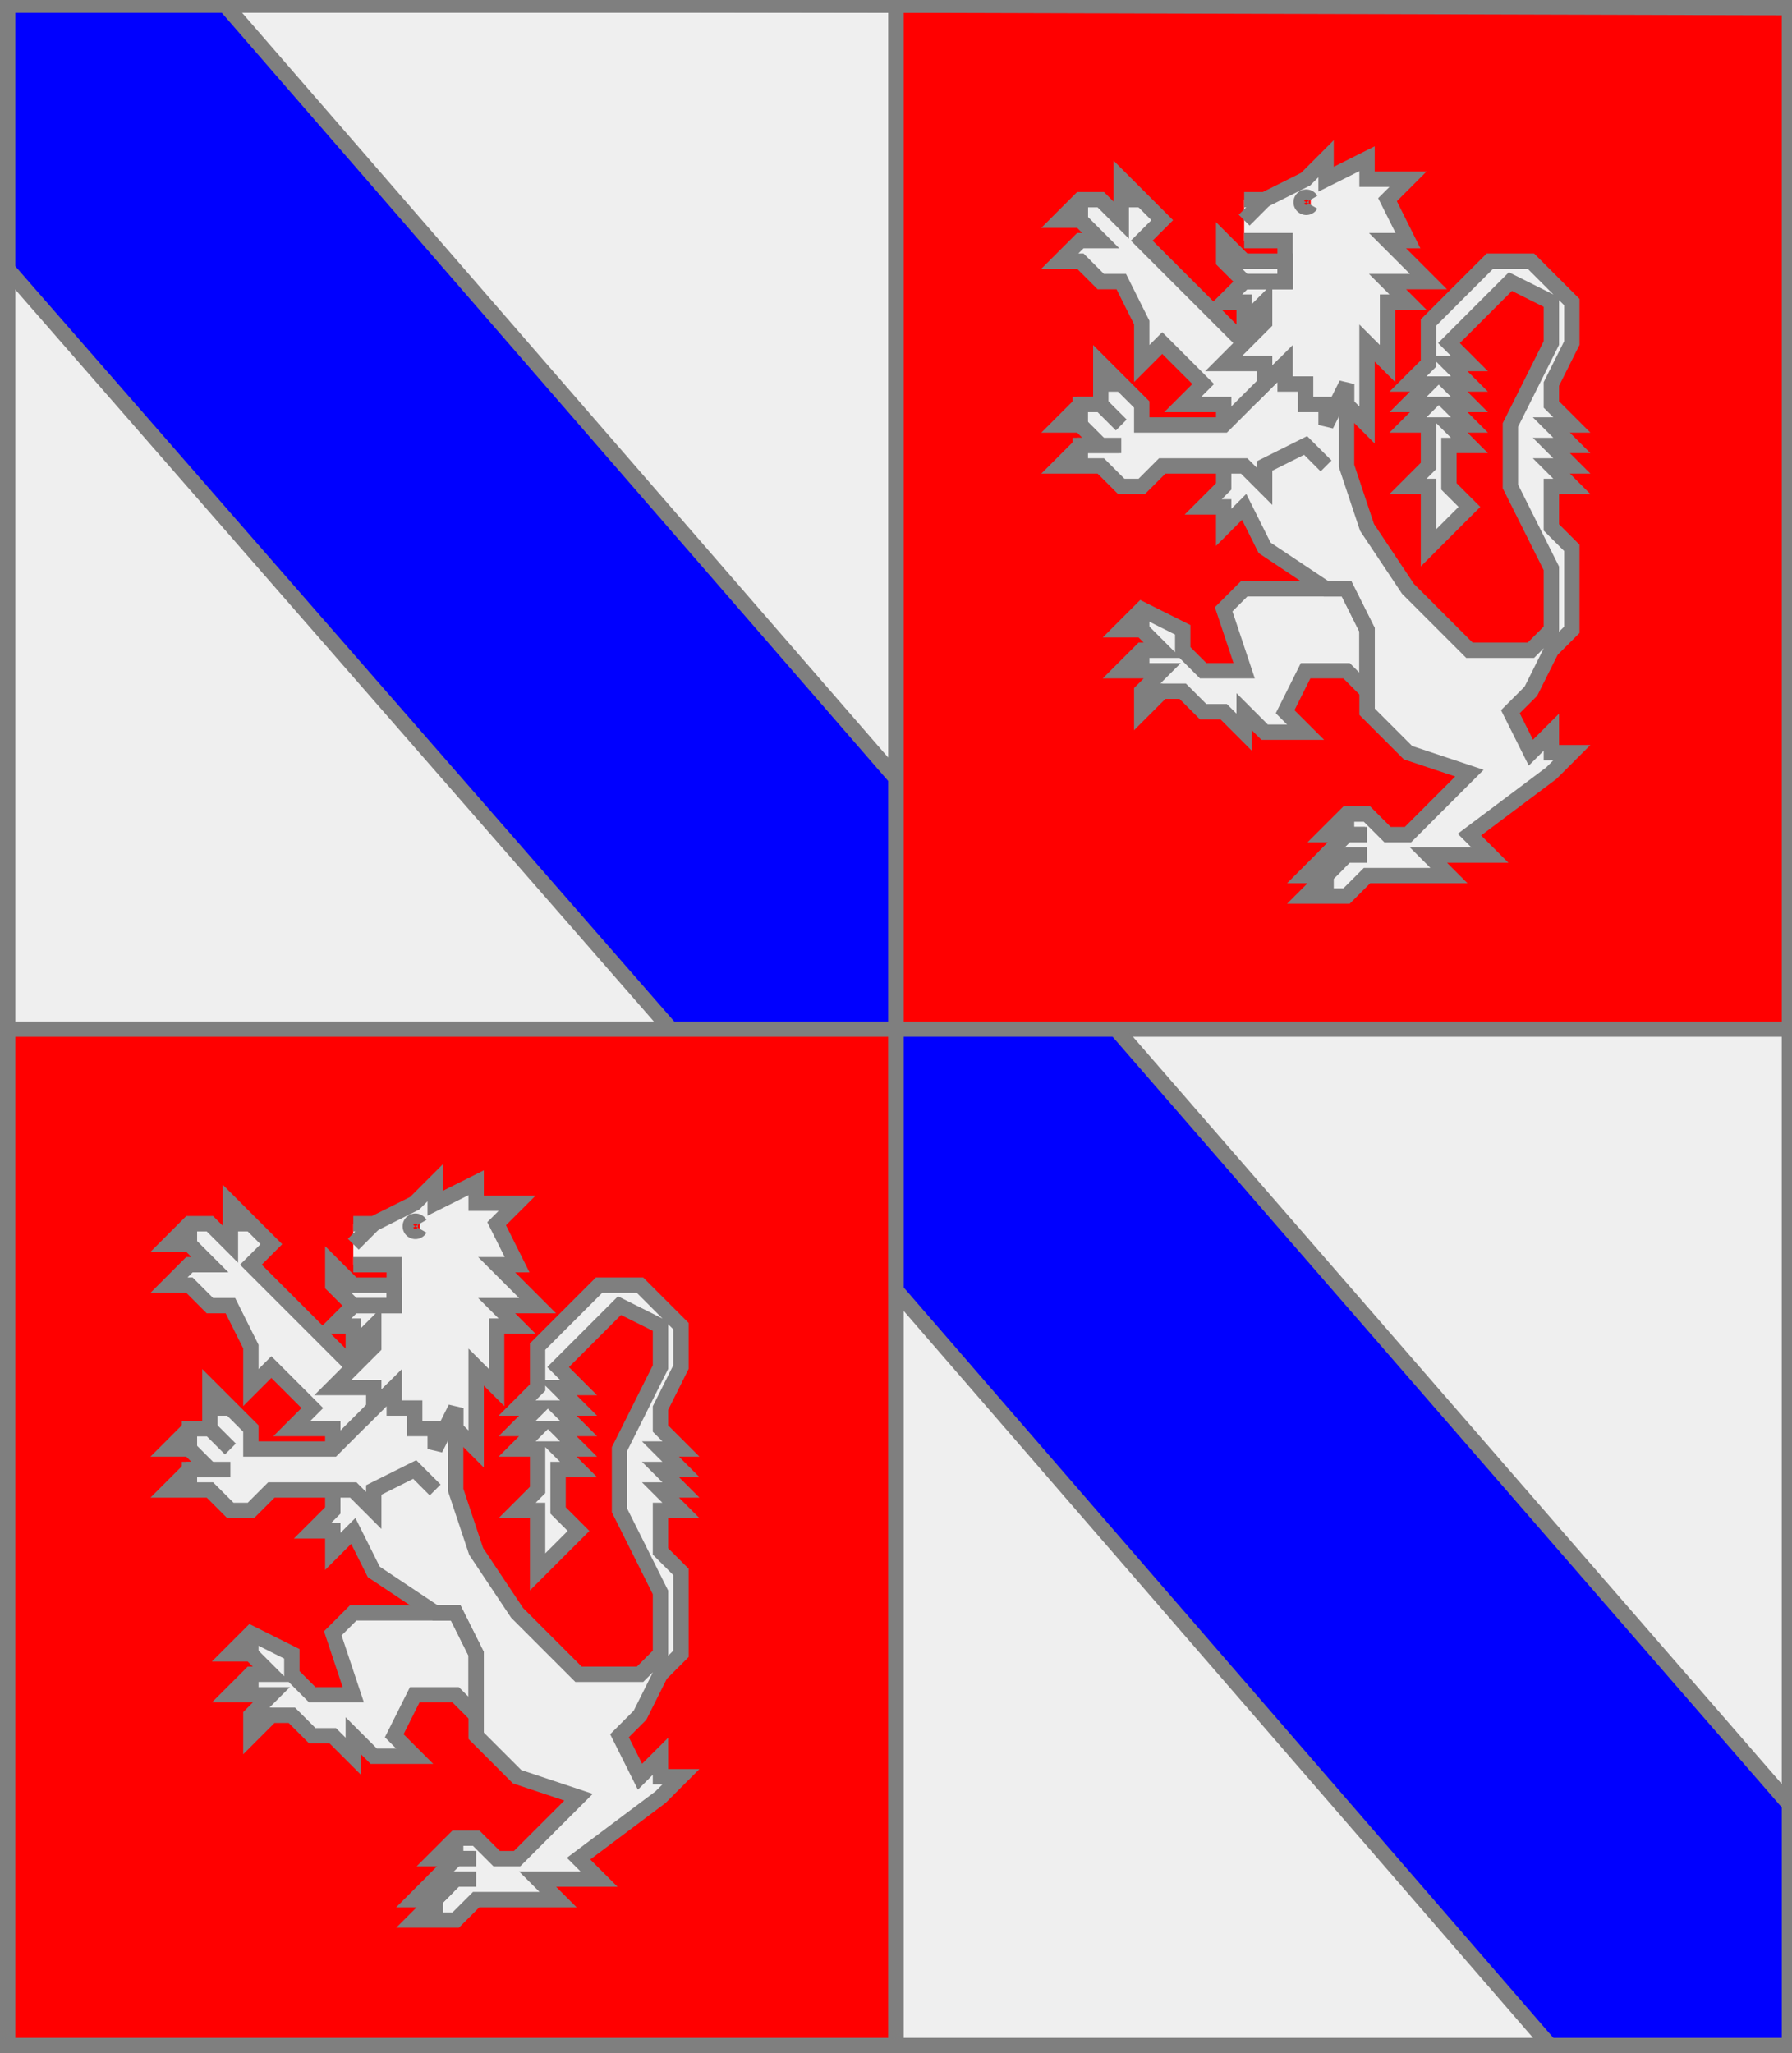 <?xml version="1.0" encoding="utf-8"?>
<!DOCTYPE svg PUBLIC "-//W3C//DTD SVG 20010904//EN"
                     "http://www.w3.org/TR/2001/REC-SVG-20010904/DTD/svg10.dtd">
<!-- (ecartele ((1 4) (argent (bande azur))) ((2 3) (gueules (lion argent)))) -->
<svg width="350" height="401"
     xml:lang="fr" xmlns="http://www.w3.org/2000/svg"
     xmlns:xlink="http://www.w3.org/1999/xlink">
<rect width="100%" height="100%" fill="#333333" stroke="none"/>
<g>
<g>
<polygon points="1,1 175,1 175,201 1,201 " fill="#efefef"/>
<polygon points="1,1 175,1 175,201 1,201 " stroke="#7f7f7f" stroke-width="3" fill-opacity="0.0"/>
</g>
<g>
<polygon points="1,1 44,1 175,152 175,201 131,201 1,52 " fill="#0000ff"/>
<polygon points="1,1 44,1 175,152 175,201 131,201 1,52 " stroke="#7f7f7f" stroke-width="3" fill-opacity="0.0"/>
</g>
</g>
<g>
<g>
<polygon points="175,1 350,1 350,201 175,201 " fill="#ff0000"/>
<polygon points="175,1 350,1 350,201 175,201 " stroke="#7f7f7f" stroke-width="3" fill-opacity="0.0"/>
</g>
<g>
<g fill="#efefef">
<polygon points="263,75 263,91 267,103 275,115 287,127 299,127 303,123 303,111 295,95 295,83 303,67 303,59 295,55 283,67 287,71 283,71 287,75 283,75 287,79 283,79 287,83 283,83 287,87 283,87 283,95 287,99 279,107 279,95 275,95 279,91 279,83 275,83 279,79 275,79 279,75 275,75 279,71 279,63 291,51 299,51 307,59 307,67 303,75 303,79 307,83 303,83 307,87 303,87 307,91 303,91 307,95 303,95 303,103 307,107 307,123 303,127 299,135 295,139 299,147 303,143 303,147 307,147 303,151 287,163 291,167 279,167 283,171 267,171 263,175 255,175 259,171 255,171 263,163 259,163 263,159 267,159 271,163 275,163 287,151 275,147 267,139 267,123 263,115 259,115 247,107 243,99 239,103 239,99 235,99 239,95 239,91 "/>
<polygon points="263,115 267,123 267,135 263,131 255,131 251,139 255,143 247,143 243,139 243,143 239,139 235,139 231,135 227,135 223,139 223,135 227,131 219,131 223,127 227,127 223,123 219,123 223,119 231,123 231,127 235,131 243,131 239,119 243,115 "/>
<polygon points="251,71 259,79 259,91 255,87 247,91 247,95 243,91 227,91 223,95 219,95 215,91 207,91 211,87 215,87 211,83 207,83 211,79 215,79 215,71 223,79 223,83 239,83 "/>
<polygon points="219,35 227,43 223,47 243,67 251,71 239,83 239,79 231,79 235,75 227,67 223,71 223,63 219,55 215,55 211,51 207,51 211,47 215,47 211,43 207,43 211,39 215,39 219,43 "/>
<path d="M 243,39 L 247,39 L 255,35 L 259,31 L 259,35 L 267,31 L 267,35 L 275,35 L 271,39 L 275,47 L 271,47 L 279,55 L 271,55 L 275,59 L 271,59 L 271,71 L 267,67 L 267,83 L 263,79 L 263,75 L 259,83 L 259,79 L 255,79 L 255,75 L 251,75 L 251,71 L 247,75 L 247,71 L 239,71 L 247,63 L 247,59 L 243,63 L 243,59 L 239,59 L 243,55 L 251,55 L 251,47 L 243,47 M 256,39 A 1,1 0 1,0 256,40 "/>
<polygon points="239,47 243,51 251,51 251,55 243,55 239,51 "/>
</g>
<path d="M 263,75 L 263,91 L 267,103 L 275,115 L 287,127 L 299,127 L 303,123 L 303,111 L 295,95 L 295,83 L 303,67 L 303,59 L 295,55 L 283,67 L 287,71 L 283,71 L 287,75 L 283,75 L 287,79 L 283,79 L 287,83 L 283,83 L 287,87 L 283,87 L 283,95 L 287,99 L 279,107 L 279,95 L 275,95 L 279,91 L 279,83 L 275,83 L 279,79 L 275,79 L 279,75 L 275,75 L 279,71 L 279,63 L 291,51 L 299,51 L 307,59 L 307,67 L 303,75 L 303,79 L 307,83 L 303,83 L 307,87 L 303,87 L 307,91 L 303,91 L 307,95 L 303,95 L 303,103 L 307,107 L 307,123 L 303,127 L 299,135 L 295,139 L 299,147 L 303,143 L 303,147 L 307,147 L 303,151 L 287,163 L 291,167 L 279,167 L 283,171 L 267,171 L 263,175 L 255,175 L 259,171 L 255,171 L 263,163 L 259,163 L 263,159 L 267,159 L 271,163 L 275,163 L 287,151 L 275,147 L 267,139 L 267,123 L 263,115 L 259,115 L 247,107 L 243,99 L 239,103 L 239,99 L 235,99 L 239,95 L 239,91 " fill="none" stroke="#7f7f7f" stroke-width="3" fill-opacity="0.0"/>
<path d="M 263,159 L 263,163 " fill="none" stroke="#7f7f7f" stroke-width="3" fill-opacity="0.0"/>
<path d="M 267,163 L 263,163 L 259,167 L 259,171 " fill="none" stroke="#7f7f7f" stroke-width="3" fill-opacity="0.0"/>
<path d="M 267,167 L 263,167 L 259,171 L 259,175 " fill="none" stroke="#7f7f7f" stroke-width="3" fill-opacity="0.0"/>
<polygon points="263,115 267,123 267,135 263,131 255,131 251,139 255,143 247,143 243,139 243,143 239,139 235,139 231,135 227,135 223,139 223,135 227,131 219,131 223,127 227,127 223,123 219,123 223,119 231,123 231,127 235,131 243,131 239,119 243,115 " stroke="#7f7f7f" stroke-width="3" fill-opacity="0.0"/>
<path d="M 223,119 L 223,123 " fill="none" stroke="#7f7f7f" stroke-width="3" fill-opacity="0.0"/>
<path d="M 223,127 L 223,131 " fill="none" stroke="#7f7f7f" stroke-width="3" fill-opacity="0.0"/>
<path d="M 223,135 L 227,135 " fill="none" stroke="#7f7f7f" stroke-width="3" fill-opacity="0.0"/>
<path d="M 259,91 L 255,87 L 247,91 L 247,95 L 243,91 L 227,91 L 223,95 L 219,95 L 215,91 L 207,91 L 211,87 L 215,87 L 211,83 L 207,83 L 211,79 L 215,79 L 215,71 L 223,79 L 223,83 L 239,83 L 251,71 " fill="none" stroke="#7f7f7f" stroke-width="3" fill-opacity="0.0"/>
<path d="M 215,75 L 219,75 " fill="none" stroke="#7f7f7f" stroke-width="3" fill-opacity="0.0"/>
<path d="M 219,83 L 215,79 L 211,79 L 211,83 " fill="none" stroke="#7f7f7f" stroke-width="3" fill-opacity="0.0"/>
<path d="M 219,87 L 211,87 L 211,91 " fill="none" stroke="#7f7f7f" stroke-width="3" fill-opacity="0.0"/>
<path d="M 239,83 L 239,79 L 231,79 L 235,75 L 227,67 L 223,71 L 223,63 L 219,55 L 215,55 L 211,51 L 207,51 L 211,47 L 215,47 L 211,43 L 207,43 L 211,39 L 215,39 L 219,43 L 219,35 L 227,43 L 223,47 L 243,67 " fill="none" stroke="#7f7f7f" stroke-width="3" fill-opacity="0.0"/>
<path d="M 219,39 L 223,39 " fill="none" stroke="#7f7f7f" stroke-width="3" fill-opacity="0.0"/>
<path d="M 211,39 L 211,43 " fill="none" stroke="#7f7f7f" stroke-width="3" fill-opacity="0.0"/>
<path d="M 211,39 L 211,43 " fill="none" stroke="#7f7f7f" stroke-width="3" fill-opacity="0.0"/>
<path d="M 243,39 L 247,39 L 255,35 L 259,31 L 259,35 L 267,31 L 267,35 L 275,35 L 271,39 L 275,47 L 271,47 L 279,55 L 271,55 L 275,59 L 271,59 L 271,71 L 267,67 L 267,83 L 263,79 L 263,75 L 259,83 L 259,79 L 255,79 L 255,75 L 251,75 L 251,71 L 247,75 L 247,71 L 239,71 L 247,63 L 247,59 L 243,63 L 243,59 L 239,59 L 243,55 L 251,55 L 251,47 L 243,47 M 256,39 A 1,1 0 1,0 256,40 " fill="none" stroke="#7f7f7f" stroke-width="3" fill-opacity="0.0"/>
<path d="M 247,39 L 243,43 " fill="none" stroke="#7f7f7f" stroke-width="3" fill-opacity="0.0"/>
<polygon points="239,47 243,51 251,51 251,55 243,55 239,51 " stroke="#7f7f7f" stroke-width="3" fill-opacity="0.0"/>
</g>
</g>
<g>
<g>
<polygon points="1,201 175,201 175,401 1,401 " fill="#ff0000"/>
<polygon points="1,201 175,201 175,401 1,401 " stroke="#7f7f7f" stroke-width="3" fill-opacity="0.0"/>
</g>
<g>
<g fill="#efefef">
<polygon points="89,275 89,291 93,303 101,315 113,327 125,327 129,323 129,311 121,295 121,283 129,267 129,259 121,255 109,267 113,271 109,271 113,275 109,275 113,279 109,279 113,283 109,283 113,287 109,287 109,295 113,299 105,307 105,295 101,295 105,291 105,283 101,283 105,279 101,279 105,275 101,275 105,271 105,263 117,251 125,251 133,259 133,267 129,275 129,279 133,283 129,283 133,287 129,287 133,291 129,291 133,295 129,295 129,303 133,307 133,323 129,327 125,335 121,339 125,347 129,343 129,347 133,347 129,351 113,363 117,367 105,367 109,371 93,371 89,375 81,375 85,371 81,371 89,363 85,363 89,359 93,359 97,363 101,363 113,351 101,347 93,339 93,323 89,315 85,315 73,307 69,299 65,303 65,299 61,299 65,295 65,291 "/>
<polygon points="89,315 93,323 93,335 89,331 81,331 77,339 81,343 73,343 69,339 69,343 65,339 61,339 57,335 53,335 49,339 49,335 53,331 45,331 49,327 53,327 49,323 45,323 49,319 57,323 57,327 61,331 69,331 65,319 69,315 "/>
<polygon points="77,271 85,279 85,291 81,287 73,291 73,295 69,291 53,291 49,295 45,295 41,291 33,291 37,287 41,287 37,283 33,283 37,279 41,279 41,271 49,279 49,283 65,283 "/>
<polygon points="45,235 53,243 49,247 69,267 77,271 65,283 65,279 57,279 61,275 53,267 49,271 49,263 45,255 41,255 37,251 33,251 37,247 41,247 37,243 33,243 37,239 41,239 45,243 "/>
<path d="M 69,239 L 73,239 L 81,235 L 85,231 L 85,235 L 93,231 L 93,235 L 101,235 L 97,239 L 101,247 L 97,247 L 105,255 L 97,255 L 101,259 L 97,259 L 97,271 L 93,267 L 93,283 L 89,279 L 89,275 L 85,283 L 85,279 L 81,279 L 81,275 L 77,275 L 77,271 L 73,275 L 73,271 L 65,271 L 73,263 L 73,259 L 69,263 L 69,259 L 65,259 L 69,255 L 77,255 L 77,247 L 69,247 M 82,239 A 1,1 0 1,0 82,240 "/>
<polygon points="65,247 69,251 77,251 77,255 69,255 65,251 "/>
</g>
<path d="M 89,275 L 89,291 L 93,303 L 101,315 L 113,327 L 125,327 L 129,323 L 129,311 L 121,295 L 121,283 L 129,267 L 129,259 L 121,255 L 109,267 L 113,271 L 109,271 L 113,275 L 109,275 L 113,279 L 109,279 L 113,283 L 109,283 L 113,287 L 109,287 L 109,295 L 113,299 L 105,307 L 105,295 L 101,295 L 105,291 L 105,283 L 101,283 L 105,279 L 101,279 L 105,275 L 101,275 L 105,271 L 105,263 L 117,251 L 125,251 L 133,259 L 133,267 L 129,275 L 129,279 L 133,283 L 129,283 L 133,287 L 129,287 L 133,291 L 129,291 L 133,295 L 129,295 L 129,303 L 133,307 L 133,323 L 129,327 L 125,335 L 121,339 L 125,347 L 129,343 L 129,347 L 133,347 L 129,351 L 113,363 L 117,367 L 105,367 L 109,371 L 93,371 L 89,375 L 81,375 L 85,371 L 81,371 L 89,363 L 85,363 L 89,359 L 93,359 L 97,363 L 101,363 L 113,351 L 101,347 L 93,339 L 93,323 L 89,315 L 85,315 L 73,307 L 69,299 L 65,303 L 65,299 L 61,299 L 65,295 L 65,291 " fill="none" stroke="#7f7f7f" stroke-width="3" fill-opacity="0.0"/>
<path d="M 89,359 L 89,363 " fill="none" stroke="#7f7f7f" stroke-width="3" fill-opacity="0.0"/>
<path d="M 93,363 L 89,363 L 85,367 L 85,371 " fill="none" stroke="#7f7f7f" stroke-width="3" fill-opacity="0.0"/>
<path d="M 93,367 L 89,367 L 85,371 L 85,375 " fill="none" stroke="#7f7f7f" stroke-width="3" fill-opacity="0.0"/>
<polygon points="89,315 93,323 93,335 89,331 81,331 77,339 81,343 73,343 69,339 69,343 65,339 61,339 57,335 53,335 49,339 49,335 53,331 45,331 49,327 53,327 49,323 45,323 49,319 57,323 57,327 61,331 69,331 65,319 69,315 " stroke="#7f7f7f" stroke-width="3" fill-opacity="0.0"/>
<path d="M 49,319 L 49,323 " fill="none" stroke="#7f7f7f" stroke-width="3" fill-opacity="0.0"/>
<path d="M 49,327 L 49,331 " fill="none" stroke="#7f7f7f" stroke-width="3" fill-opacity="0.0"/>
<path d="M 49,335 L 53,335 " fill="none" stroke="#7f7f7f" stroke-width="3" fill-opacity="0.0"/>
<path d="M 85,291 L 81,287 L 73,291 L 73,295 L 69,291 L 53,291 L 49,295 L 45,295 L 41,291 L 33,291 L 37,287 L 41,287 L 37,283 L 33,283 L 37,279 L 41,279 L 41,271 L 49,279 L 49,283 L 65,283 L 77,271 " fill="none" stroke="#7f7f7f" stroke-width="3" fill-opacity="0.0"/>
<path d="M 41,275 L 45,275 " fill="none" stroke="#7f7f7f" stroke-width="3" fill-opacity="0.0"/>
<path d="M 45,283 L 41,279 L 37,279 L 37,283 " fill="none" stroke="#7f7f7f" stroke-width="3" fill-opacity="0.0"/>
<path d="M 45,287 L 37,287 L 37,291 " fill="none" stroke="#7f7f7f" stroke-width="3" fill-opacity="0.0"/>
<path d="M 65,283 L 65,279 L 57,279 L 61,275 L 53,267 L 49,271 L 49,263 L 45,255 L 41,255 L 37,251 L 33,251 L 37,247 L 41,247 L 37,243 L 33,243 L 37,239 L 41,239 L 45,243 L 45,235 L 53,243 L 49,247 L 69,267 " fill="none" stroke="#7f7f7f" stroke-width="3" fill-opacity="0.0"/>
<path d="M 45,239 L 49,239 " fill="none" stroke="#7f7f7f" stroke-width="3" fill-opacity="0.0"/>
<path d="M 37,239 L 37,243 " fill="none" stroke="#7f7f7f" stroke-width="3" fill-opacity="0.0"/>
<path d="M 37,239 L 37,243 " fill="none" stroke="#7f7f7f" stroke-width="3" fill-opacity="0.0"/>
<path d="M 69,239 L 73,239 L 81,235 L 85,231 L 85,235 L 93,231 L 93,235 L 101,235 L 97,239 L 101,247 L 97,247 L 105,255 L 97,255 L 101,259 L 97,259 L 97,271 L 93,267 L 93,283 L 89,279 L 89,275 L 85,283 L 85,279 L 81,279 L 81,275 L 77,275 L 77,271 L 73,275 L 73,271 L 65,271 L 73,263 L 73,259 L 69,263 L 69,259 L 65,259 L 69,255 L 77,255 L 77,247 L 69,247 M 82,239 A 1,1 0 1,0 82,240 " fill="none" stroke="#7f7f7f" stroke-width="3" fill-opacity="0.0"/>
<path d="M 73,239 L 69,243 " fill="none" stroke="#7f7f7f" stroke-width="3" fill-opacity="0.0"/>
<polygon points="65,247 69,251 77,251 77,255 69,255 65,251 " stroke="#7f7f7f" stroke-width="3" fill-opacity="0.0"/>
</g>
</g>
<g>
<g>
<polygon points="175,201 350,201 350,400 175,401 " fill="#efefef"/>
<polygon points="175,201 350,201 350,400 175,401 " stroke="#7f7f7f" stroke-width="3" fill-opacity="0.0"/>
</g>
<g>
<polygon points="175,201 218,201 350,353 350,400 304,401 175,252 " fill="#0000ff"/>
<polygon points="175,201 218,201 350,353 350,400 304,401 175,252 " stroke="#7f7f7f" stroke-width="3" fill-opacity="0.0"/>
</g>
</g>
<polygon points="1,0 350,1 350,400 1,400 " stroke="#7f7f7f" stroke-width="4" fill-opacity="0.0"/>
</svg>
